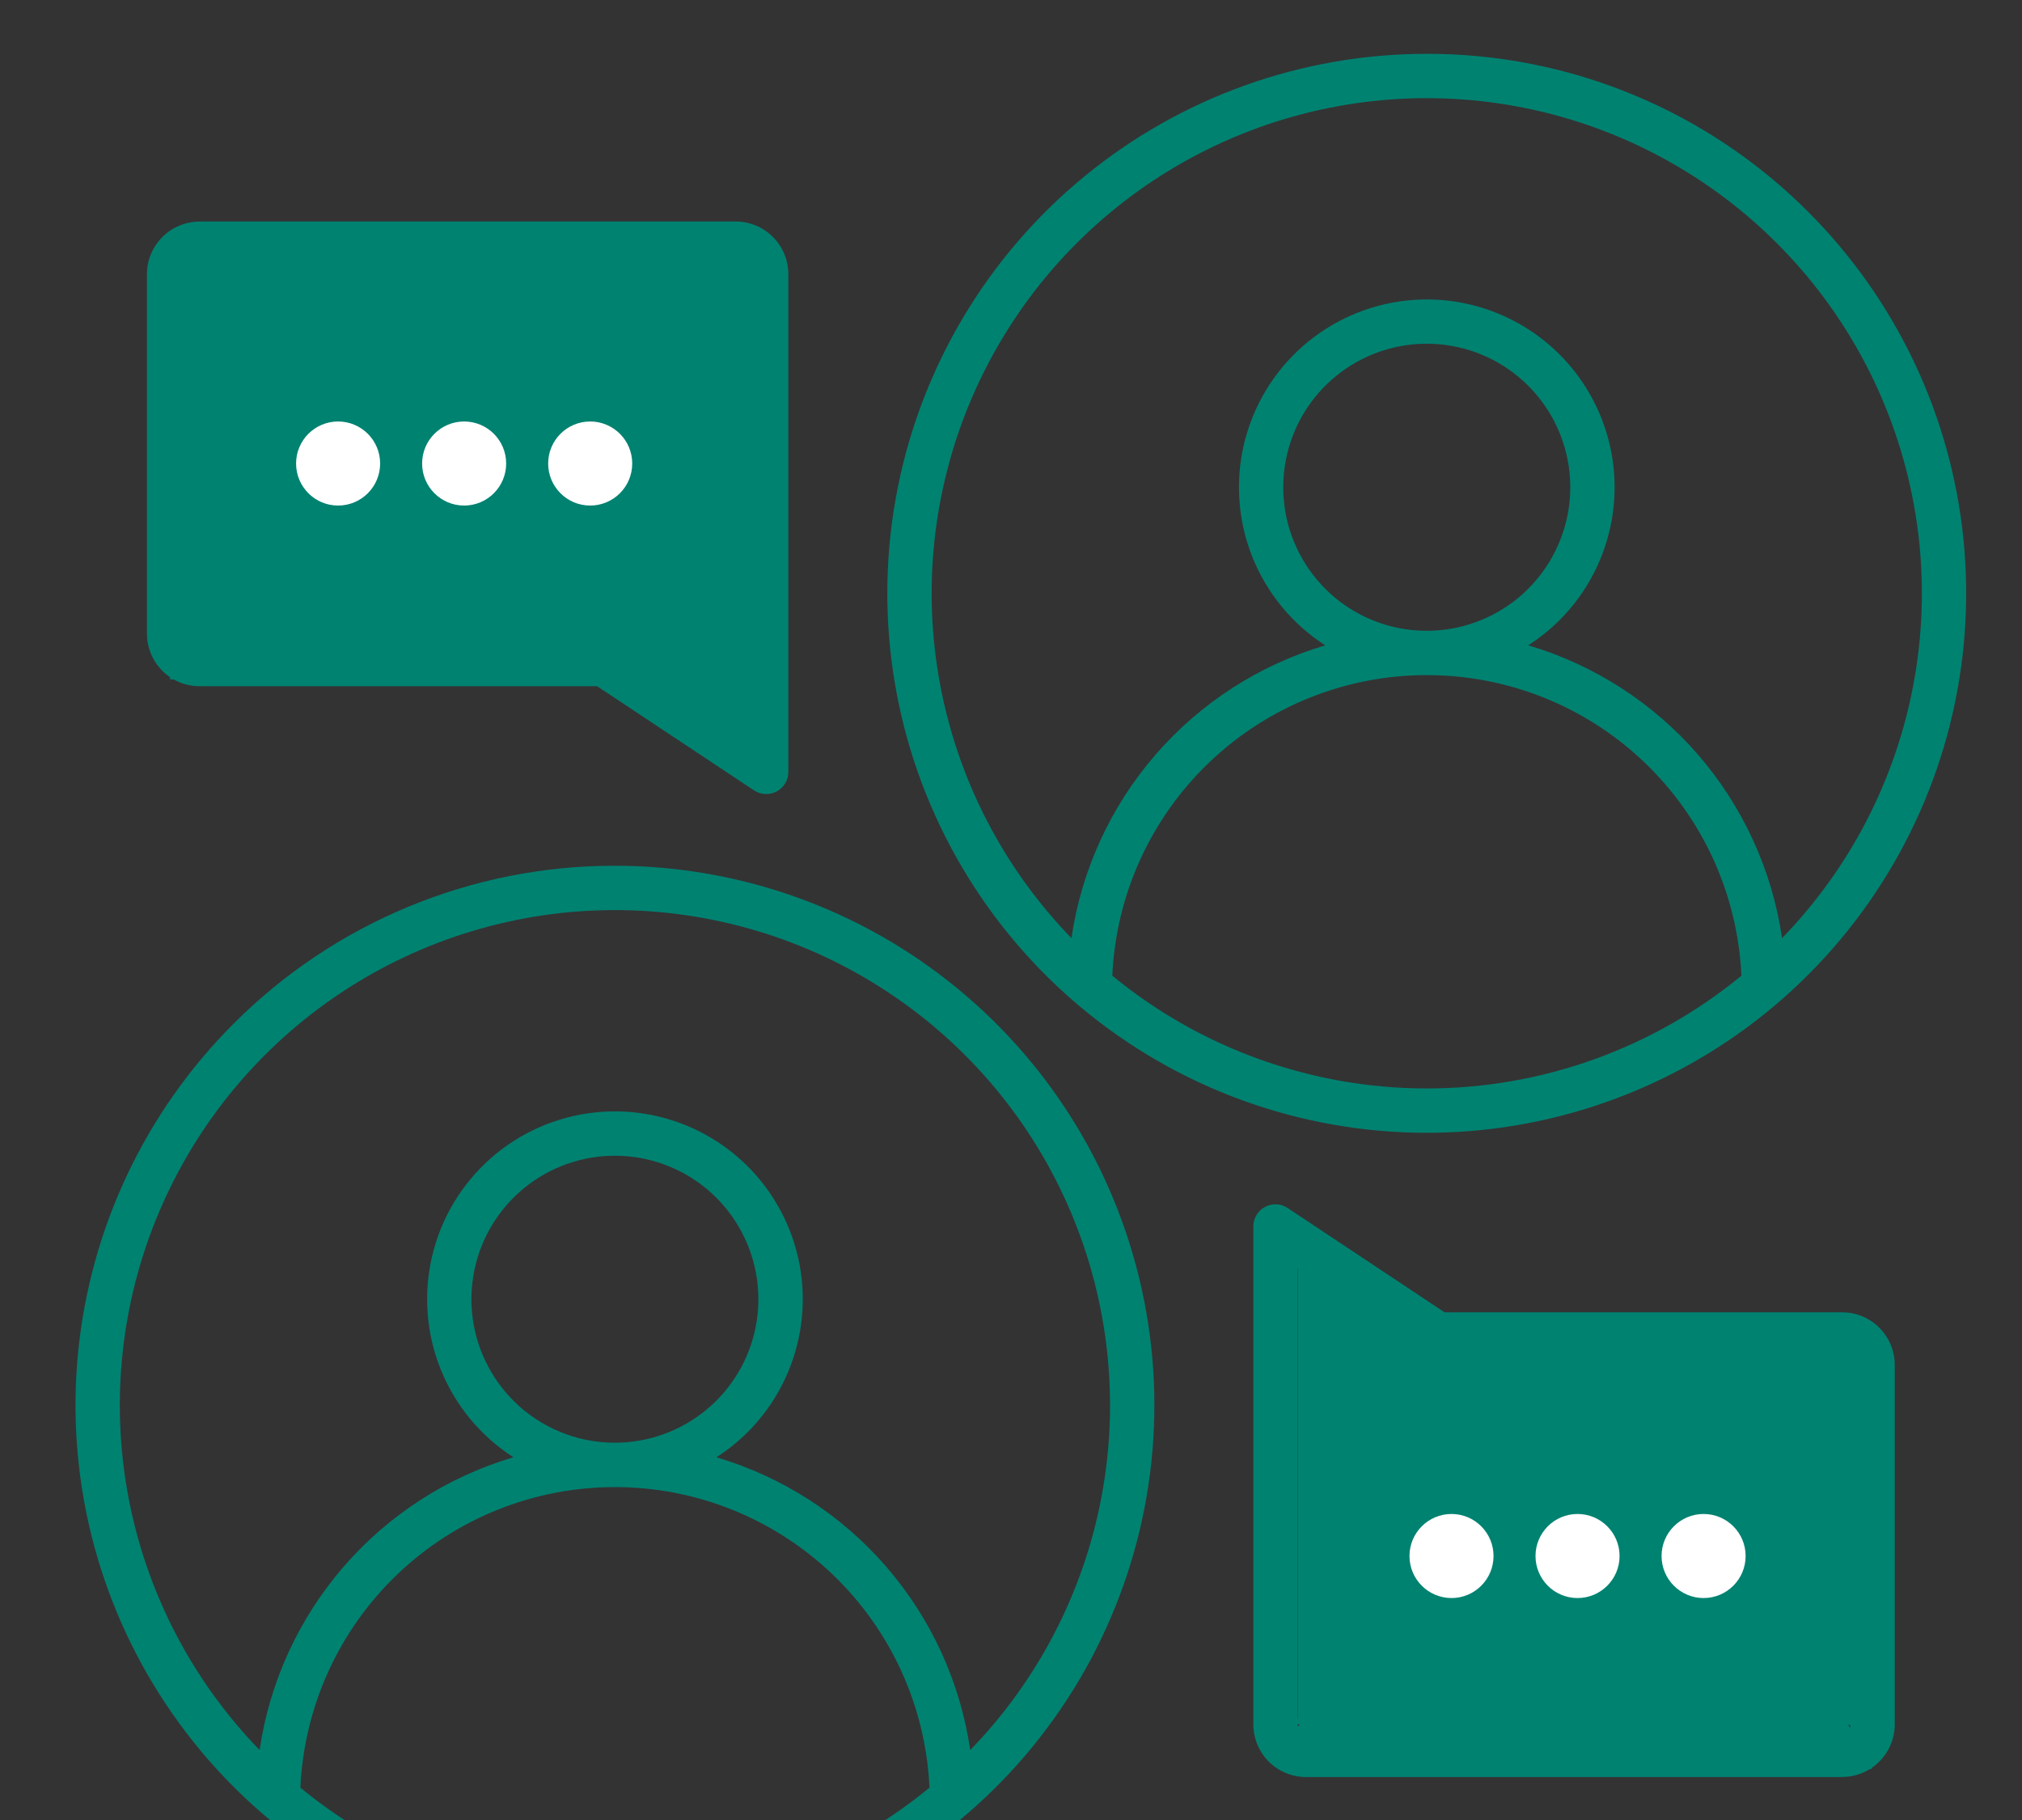 <svg width="70" height="63" viewBox="0 0 70 63" fill="none" xmlns="http://www.w3.org/2000/svg">
<rect x="0" y="0" width="70" height="63" fill="#333333" stroke="none"/>
<path fill-rule="evenodd" clip-rule="evenodd" d="M21.288 29.968C25.609 29.968 29.796 31.466 33.135 34.207C36.475 36.947 38.762 40.761 39.605 44.999C40.448 49.236 39.795 53.635 37.759 57.446C35.722 61.256 32.428 64.242 28.436 65.896C24.444 67.549 20.003 67.768 15.868 66.513C11.734 65.259 8.162 62.611 5.762 59.018C3.361 55.426 2.281 51.112 2.704 46.813C3.128 42.513 5.029 38.493 8.084 35.438C9.816 33.701 11.874 32.324 14.14 31.386C16.406 30.447 18.835 29.965 21.288 29.968ZM45.208 59.978C45.132 59.977 45.06 59.946 45.007 59.893C44.953 59.84 44.923 59.768 44.921 59.692V43.881L49.315 46.801C49.449 46.903 49.613 46.958 49.782 46.958H63.777C63.853 46.959 63.925 46.989 63.979 47.042C64.006 47.069 64.027 47.1 64.041 47.135C64.056 47.169 64.064 47.207 64.064 47.244V59.692C64.062 59.768 64.032 59.84 63.978 59.893C63.925 59.946 63.852 59.977 63.777 59.978H45.208ZM63.777 61.513H45.208C44.726 61.511 44.264 61.319 43.923 60.979C43.583 60.638 43.391 60.176 43.39 59.694V42.452C43.39 42.314 43.427 42.178 43.498 42.06C43.569 41.941 43.671 41.844 43.793 41.778C43.914 41.713 44.052 41.682 44.19 41.688C44.328 41.694 44.462 41.738 44.577 41.815L50.01 45.426H63.777C64.259 45.427 64.721 45.619 65.061 45.96C65.402 46.301 65.594 46.763 65.595 47.244V59.692C65.594 60.174 65.402 60.636 65.061 60.977C64.721 61.317 64.259 61.509 63.777 61.51V61.513ZM25.474 9.202C25.55 9.203 25.622 9.234 25.676 9.287C25.729 9.341 25.76 9.413 25.761 9.488V25.299L21.367 22.38C21.233 22.277 21.069 22.222 20.901 22.222H6.905C6.829 22.221 6.757 22.19 6.704 22.137C6.65 22.083 6.62 22.011 6.618 21.936V9.488C6.62 9.413 6.65 9.341 6.704 9.287C6.757 9.234 6.829 9.203 6.905 9.202H25.474ZM6.905 7.667H25.474C25.956 7.669 26.418 7.861 26.758 8.202C27.099 8.542 27.291 9.004 27.292 9.486V26.722C27.292 26.86 27.255 26.996 27.184 27.114C27.113 27.233 27.011 27.33 26.889 27.396C26.767 27.461 26.63 27.492 26.492 27.486C26.354 27.48 26.22 27.436 26.105 27.36L20.672 23.754H6.905C6.423 23.753 5.961 23.561 5.621 23.22C5.28 22.879 5.088 22.417 5.087 21.936V9.488C5.088 9.007 5.28 8.545 5.621 8.204C5.962 7.864 6.423 7.672 6.905 7.67V7.667ZM49.394 21.835C50.543 21.835 51.657 21.436 52.546 20.707C53.434 19.977 54.042 18.962 54.267 17.835C54.49 16.707 54.317 15.537 53.775 14.524C53.233 13.51 52.356 12.715 51.294 12.276C50.232 11.836 49.05 11.778 47.95 12.112C46.85 12.446 45.9 13.151 45.261 14.107C44.623 15.063 44.336 16.211 44.449 17.355C44.561 18.499 45.068 19.568 45.88 20.381C46.341 20.843 46.889 21.209 47.492 21.459C48.095 21.708 48.741 21.836 49.394 21.835ZM53.992 21.465C53.662 21.794 53.298 22.086 52.907 22.338C55.186 23.012 57.225 24.325 58.783 26.121C60.34 27.917 61.35 30.122 61.694 32.474C64.04 30.057 65.621 27.003 66.241 23.692C66.861 20.381 66.492 16.962 65.179 13.86C63.867 10.758 61.67 8.111 58.862 6.251C56.055 4.39 52.762 3.398 49.394 3.398C46.026 3.398 42.732 4.39 39.925 6.251C37.117 8.111 34.92 10.758 33.608 13.86C32.296 16.962 31.926 20.381 32.546 23.692C33.166 27.003 34.747 30.057 37.093 32.474C37.437 30.122 38.447 27.918 40.005 26.122C41.562 24.326 43.601 23.013 45.88 22.339C44.748 21.612 43.87 20.552 43.365 19.304C42.861 18.056 42.757 16.683 43.066 15.374C43.375 14.064 44.083 12.883 45.092 11.992C46.101 11.102 47.361 10.547 48.699 10.403C50.037 10.259 51.386 10.533 52.561 11.189C53.736 11.844 54.679 12.848 55.26 14.062C55.841 15.275 56.031 16.64 55.803 17.966C55.576 19.292 54.943 20.515 53.992 21.466V21.465ZM60.286 33.774C60.159 30.971 58.956 28.326 56.927 26.388C54.899 24.45 52.202 23.369 49.397 23.369C46.591 23.369 43.894 24.45 41.866 26.388C39.837 28.326 38.634 30.971 38.507 33.774C41.575 36.297 45.424 37.677 49.397 37.677C53.369 37.677 57.218 36.297 60.286 33.774ZM49.394 1.863C45.073 1.863 40.886 3.361 37.547 6.102C34.207 8.842 31.92 12.656 31.077 16.894C30.234 21.131 30.887 25.53 32.923 29.34C34.96 33.151 38.255 36.137 42.246 37.791C46.238 39.444 50.679 39.663 54.814 38.408C58.948 37.154 62.52 34.505 64.92 30.913C67.321 27.321 68.401 23.007 67.978 18.707C67.554 14.408 65.653 10.388 62.598 7.333C60.866 5.596 58.808 4.219 56.542 3.28C54.276 2.342 51.847 1.86 49.394 1.863ZM21.288 49.94C22.437 49.94 23.551 49.541 24.439 48.812C25.327 48.083 25.935 47.069 26.159 45.941C26.383 44.814 26.21 43.644 25.668 42.631C25.126 41.618 24.25 40.823 23.188 40.384C22.126 39.944 20.945 39.886 19.845 40.22C18.745 40.554 17.795 41.258 17.157 42.214C16.519 43.169 16.231 44.317 16.344 45.46C16.457 46.604 16.963 47.673 17.775 48.486C18.236 48.948 18.784 49.314 19.387 49.563C19.989 49.813 20.636 49.941 21.288 49.94ZM25.887 49.572C25.557 49.9 25.193 50.193 24.802 50.444C27.081 51.118 29.12 52.431 30.677 54.227C32.234 56.023 33.245 58.227 33.589 60.579C35.935 58.162 37.516 55.108 38.136 51.797C38.756 48.487 38.386 45.067 37.074 41.965C35.762 38.863 33.565 36.216 30.757 34.356C27.95 32.495 24.657 31.503 21.288 31.503C17.92 31.503 14.627 32.495 11.819 34.356C9.012 36.216 6.815 38.863 5.503 41.965C4.191 45.067 3.821 48.487 4.441 51.797C5.061 55.108 6.642 58.162 8.988 60.579C9.332 58.227 10.343 56.023 11.9 54.227C13.457 52.431 15.496 51.118 17.775 50.444C16.643 49.717 15.764 48.657 15.26 47.409C14.756 46.162 14.652 44.788 14.961 43.479C15.27 42.169 15.978 40.988 16.987 40.097C17.996 39.207 19.256 38.652 20.594 38.508C21.931 38.364 23.281 38.639 24.456 39.294C25.631 39.949 26.574 40.953 27.155 42.167C27.736 43.381 27.926 44.745 27.698 46.071C27.471 47.397 26.838 48.62 25.887 49.572ZM32.178 61.881C32.051 59.079 30.848 56.433 28.819 54.495C26.791 52.557 24.094 51.476 21.288 51.476C18.483 51.476 15.786 52.557 13.758 54.495C11.729 56.433 10.526 59.079 10.399 61.881C13.467 64.405 17.316 65.784 21.288 65.784C25.261 65.784 29.11 64.405 32.178 61.881Z" fill="#008271"/>
<path d="M5.887 8.045H26.25V23.518V26.226L22.614 23.518H5.887V8.045Z" fill="#008271"/>
<path fill-rule="evenodd" clip-rule="evenodd" d="M45.011 59.693C44.432 60.142 45.136 60.504 45.212 60.505L54.496 60.775L63.781 60.505C63.983 61.233 64.568 60.775 63.983 59.693C64.544 60.003 64.37 59.825 64.209 59.66C64.137 59.586 64.067 59.515 64.068 59.491L64.068 47.044C64.067 46.969 64.036 46.896 63.983 46.843C63.929 46.789 63.857 46.759 63.781 46.758L49.786 46.758C49.617 46.758 49.453 46.703 49.32 46.6L44.926 43.681L44.926 59.491C44.926 59.515 44.892 59.544 44.859 59.572C44.786 59.634 44.717 59.693 45.011 59.693ZM64.3 61.233L64.795 61.233L64.795 60.998C64.643 61.101 64.476 61.18 64.3 61.233ZM44.432 61.134C44.513 61.173 44.597 61.206 44.684 61.233L44.432 61.233L44.432 61.134Z" fill="#008271"/>
<circle cx="11.705" cy="16.045" r="1.455" fill="white"/>
<circle cx="16.068" cy="16.045" r="1.455" fill="white"/>
<circle cx="20.432" cy="16.045" r="1.455" fill="white"/>
<circle cx="50.25" cy="53.862" r="1.455" fill="white"/>
<circle cx="54.613" cy="53.862" r="1.455" fill="white"/>
<circle cx="58.977" cy="53.862" r="1.455" fill="white"/>
</svg>
